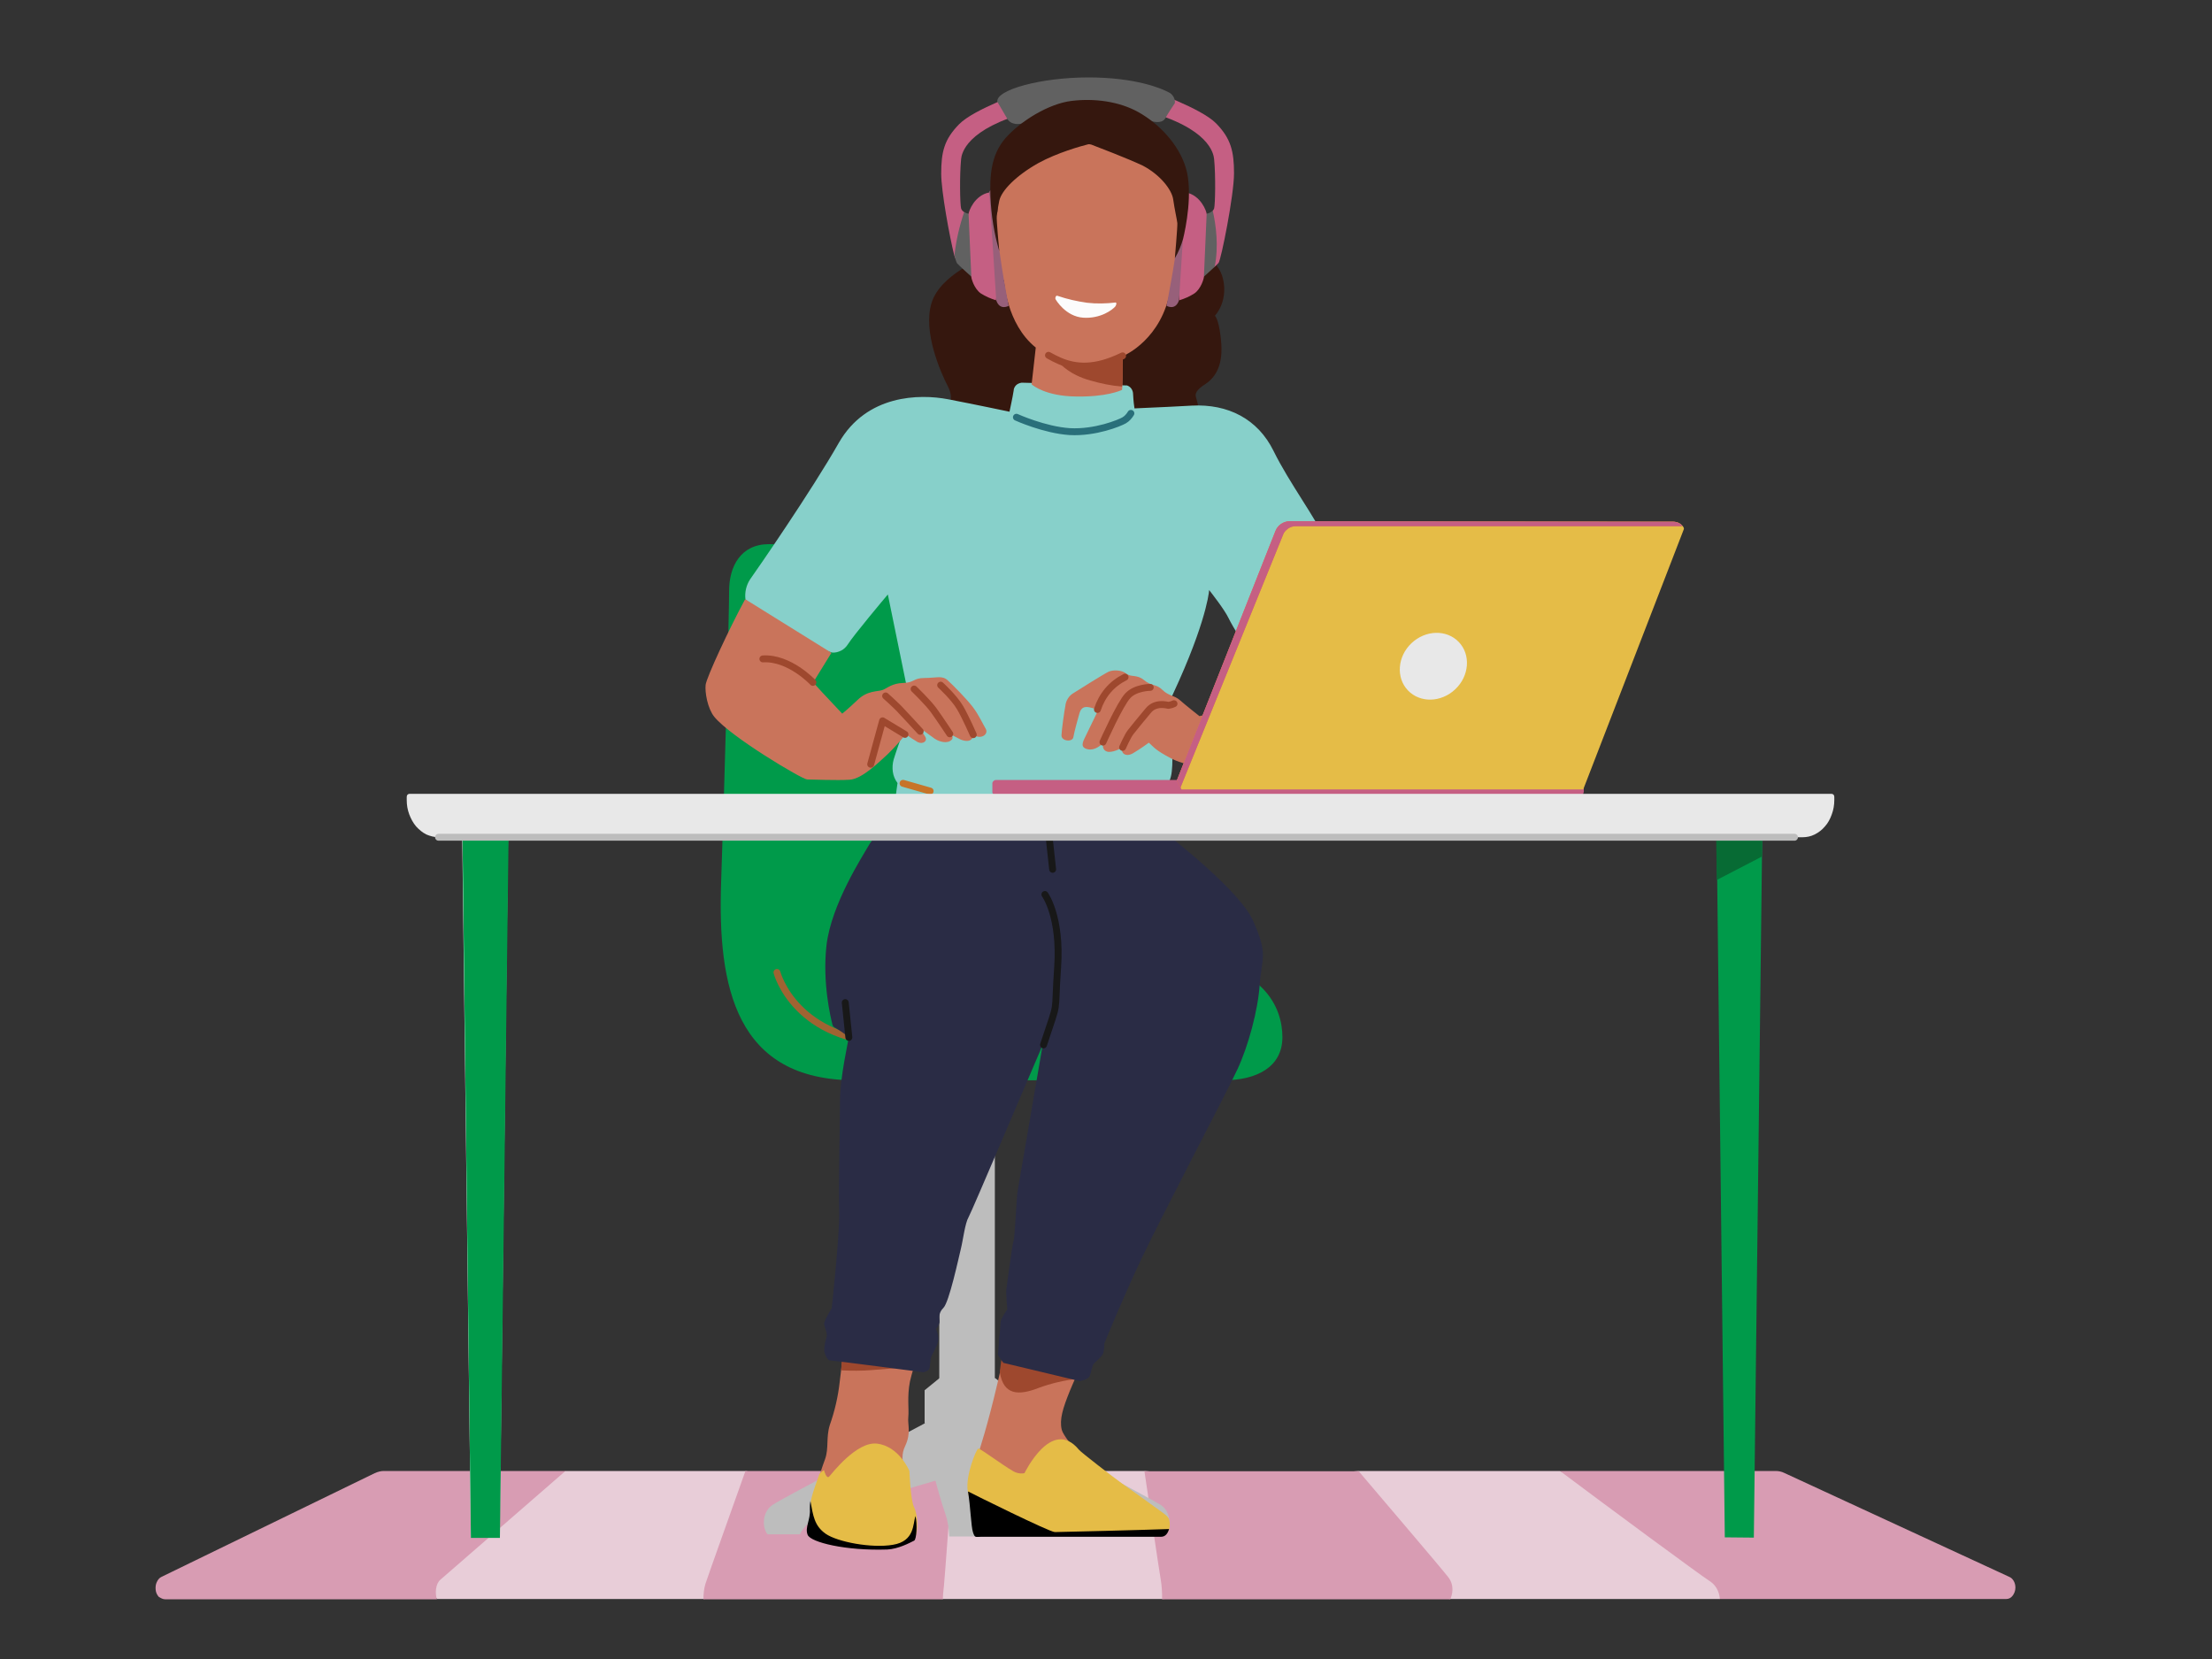 <svg xmlns="http://www.w3.org/2000/svg" xmlns:xlink="http://www.w3.org/1999/xlink" x="0px" y="0px" viewBox="0 0 800 600" style="enable-background:new 0 0 800 600;" xml:space="preserve"><rect x="0" y="0" width="800" height="600" fill="#333333" stroke="none"/> <style type="text/css"> .st0{fill:#E8CDD8;} .st1{fill:#D89CB3;} .st2{fill:#BDBDBD;} .st3{fill:#009A4A;} .st4{fill:none;stroke:#A06332;stroke-width:2.497;stroke-linecap:round;stroke-linejoin:round;} .st5{fill:#C9745B;} .st6{fill:#9E482E;} .st7{fill:#2A2C45;} .st8{fill:#181818;} .st9{fill:#35170E;} .st10{fill:#87D0CA;} .st11{fill:none;stroke:#9E482E;stroke-width:2.497;stroke-linecap:round;stroke-linejoin:round;} .st12{fill:#FCFCFC;} .st13{fill:#C55F83;} .st14{fill:#616161;} .st15{fill:#97607A;} .st16{fill:none;stroke:#181818;stroke-width:2.497;stroke-linecap:round;stroke-linejoin:round;} .st17{fill:#E5BC47;} .st18{fill:none;stroke:#C77429;stroke-width:2.497;stroke-linecap:round;stroke-linejoin:round;} .st19{fill:none;stroke:#296F7A;stroke-width:2.497;stroke-linecap:round;stroke-linejoin:round;} .st20{fill:#E66A48;} .st21{fill:#E8E8E8;} .st22{fill:#FFFFFF;} .st23{fill:#076B34;} .st24{fill:none;stroke:#BDBDBD;stroke-width:2.497;stroke-linecap:round;stroke-linejoin:round;} </style> <g id="Expert_Advice_Proof_Point"> </g> <g id="Layer_2"> <g> <path class="st0" d="M564.1,532h-72.6c-30.3,2.7-47.5,2.8-77.5,0h-69.6c-32.8,4.8-49.9,3.9-74.9,0h-65 c-47.8,18.3-58.1,29.1-46.5,46.3h96.4c30.8-3.5,52.7-4.9,86.6,0h79.3c38.3-1.9,64.7-3.5,104.2,0H622 C641.2,567.4,607.4,548.9,564.1,532z"></path> <path class="st1" d="M59.7,578.4l98.3,0c-0.7-2.2-0.5-5.6,1.3-7.1c2.2-1.9,38.1-33.1,45.2-39.3l-65.7,0c-1.1,0-2.2,0.3-3.3,0.8 l-77.1,37.5c-0.7,0.3-1.3,1-1.7,1.9c-0.4,0.8-0.5,1.8-0.4,2.8c0.1,1,0.5,1.8,1.1,2.5C58.2,578,58.9,578.4,59.7,578.4z"></path> <path class="st1" d="M618.3,571.8c3.1,2,3.6,5.1,3.7,6.5l103.6,0c0.9,0,1.7-0.4,2.3-1.2c0.6-0.8,1-1.8,1-2.9v0 c0-0.9-0.2-1.7-0.6-2.4c-0.4-0.7-0.9-1.2-1.6-1.5l0,0l-81.4-37.6c-1-0.5-2.1-0.7-3.1-0.7h0l-78,0 C579.5,543.5,615.1,569.8,618.3,571.8z"></path> <path class="st1" d="M255.1,572.9c-0.5,1.8-0.7,3.6-0.7,5.5H341c0-1.4,0.2-3.2,0.4-5c0.3-3,2.4-31.7,3.1-41.4h-74.9 C266.2,541.6,256.1,569.8,255.1,572.9z"></path> <path class="st1" d="M419.8,571.3c0.4,2.3,0.5,4.7,0.5,7.1l104.2,0c0.7-1.5,1.7-5-0.8-8.1c-2.8-3.6-25.7-30.4-32.3-38.2l-77.5,0v0 C415.1,539.9,419.1,567.3,419.8,571.3z"></path> </g> <g> <path class="st2" d="M419.7,544.2c-2.5-1.6-54.2-29.3-54.2-29.3c-11.4-11.1-29.3-1.2-31.1-0.1c-0.6,0.4-50.7,26.6-54.9,29.4 c-4.1,2.7-3.8,8.5-1.9,10.7c0,0,0,0,0,0c0,0,0,0,0,0h11.7c0,0,0,0,0,0c0,0,0,0,0,0c0.2-0.5,2.5-5.3,9.6-7.6 c7.2-2.4,37.8-11.3,39.4-11.8c0,0,0,0,0,0c0,0,0,0,0,0s0,0,0,0c0,0,0,0,0,0c0.2,0.8,2.3,8.4,3.6,12c0.9,2.6,1.3,5.4,1.4,8.2 c0,0,0,0,0,0c0,0,0,0,0,0h12.5c0,0,0,0,0,0c0,0,0,0,0,0c0-2.8,0.5-5.5,1.4-8.2c1.3-3.6,3.3-11.2,3.5-12c0,0,0,0,0,0c0,0,0,0,0,0 c0,0,0,0,0,0c0,0,0,0,0,0c1.5,0.4,32.2,9.4,39.4,11.8c7,2.3,9.4,7.2,9.6,7.6c0,0,0,0,0,0c0,0,0,0,0,0h11.7c0,0,0,0,0,0 c0,0,0,0,0,0C423.5,552.6,423.8,546.9,419.7,544.2z"></path> <path class="st2" d="M339.7,387h20.1v111.3c0,11.1-20.1,11.1-20.1,0V387z"></path> <path class="st3" d="M278.1,196.8c-10.3,0-14.4,8.2-14.4,16.8c0,8.6-1.6,67.8-2.9,105.6s5.3,71.5,48.5,71.5h133.1 c12.3,0,21.4-4.9,21.4-15.6c0-10.7-6.6-26.7-37.8-29.2c-31.2-2.5-45.6-3.3-54.6-25.5c-9-22.2-20.9-102.3-23.4-110.5 c-2.5-8.2-7.8-12.3-19.7-12.3C316.3,197.6,288.4,196.8,278.1,196.8z"></path> <path class="st4" d="M281,351.7c0,0,6.6,25.5,43.1,25.5h116.9"></path> <path class="st2" d="M334.3,514.8C334.3,514.8,334.3,514.8,334.3,514.8C334.3,514.8,334.3,514.8,334.3,514.8 C334.3,514.8,334.3,514.9,334.3,514.8C334.3,514.9,334.3,514.9,334.3,514.8l31.2,0.1c0,0,0,0,0,0c0,0,0,0,0,0v-12.1c0,0,0,0,0,0 c0,0,0,0,0,0l-5.6-4.4c0,0,0,0,0,0h-20.1c0,0,0,0,0,0l-5.4,4.4c0,0,0,0,0,0c0,0,0,0,0,0V514.8z"></path> </g> <g> <path class="st5" d="M335.3,480.6c0,0-5,13.4-6.2,19c-1.1,5.6-0.3,10.1-0.6,12.9c-0.3,2.8,1.1,5.6-1.1,10.4c-0.7,1.4-1,2.8-1,4.3 c0,1.5,0.3,3,1,4.3l0.3,4.5c0.1,1-0.1,1.9-0.4,2.8c-0.3,0.9-0.9,1.7-1.6,2.4c-0.7,0.7-1.5,1.2-2.4,1.5c-0.9,0.3-1.9,0.4-2.8,0.3 l-18.3-1.9c-1-0.1-1.9-0.4-2.7-0.9c-0.8-0.5-1.5-1.2-2.1-2c-0.5-0.8-0.9-1.8-1-2.7c-0.1-1,0-2,0.3-2.9c0.6-1.8,1.2-3.6,1.7-4.9 c1.4-3.9,0.3-7.8,1.7-12.3c1.8-5.1,3-10.3,3.6-15.7c0.8-7,3.4-27.7,3.4-27.7L335.3,480.6z"></path> <path class="st6" d="M304.2,495.6c0.2-4.1,1-8.6,1.6-13l0.7-0.8l28.3-1.3l0.5,0.2c0,0-2.8,7.5-4.7,13.6 c-4.3,0.3-10.1,0.8-15.2,1.2C311.7,495.8,307.9,495.8,304.2,495.6L304.2,495.6z"></path> <path class="st5" d="M397.5,480.1c0,0-8.1,16.8-10.6,23c-2.5,6.2-3.8,10.3-2.9,14c0.9,3.7,14.2,17.7,14.8,19 c0.6,1.2-26.8,13.7-26.8,13.7l-18.7-3.7c0,0-1.6-11.6-1.6-13.4c0-1.9,6.6-16,14.8-60C382,474.7,397.5,480.1,397.5,480.1z"></path> <path class="st6" d="M363.1,486c5.3-5.7,17.8-6.4,17.8-6.4l11.5,11.1c-1.3,2.8-1.8,5.5-2.9,8c-4.7,0.5-9.3,1.6-13.7,3.2 c-7.6,3-12.9,2.6-14.2-5.6C361.5,496.4,362.4,489.7,363.1,486z"></path> <path class="st7" d="M419.5,289.5l-1.3,9.2c0,0,0.7,0.5,1.8,1.4c6.5,5,28.5,22.6,33.1,32.7c5.7,12.6,3.2,13.6,2.5,23.1 c-0.6,9.5-4.2,22.5-8,30.7c-3.8,8.2-27.9,54-34.9,68.9c-7,14.8-13.3,30.4-13.3,30.4c0,1.2-0.1,2.4-0.4,3.5 c-0.4,1.1-2.7,3.1-3.4,3.8c-0.7,0.7-1,3.8-1.7,4.8s-3.4,1.5-3.4,1.5l-27.6-6.6c0,0-2.2-2.7-2-3.4c0.3-0.7,0.3-5.3,0.6-6.7 c0.3-1.4,0.1-4.2,0.6-5.5c0.6-1.3,1.4-2.6,2.2-3.8c0,0-0.6-5.9-0.3-7.6c0.3-1.7,2-15.3,2.5-16.8c0.6-1.5,1.1-15.7,1.5-18.1 c0.4-2.2,8.1-47.3,9.1-53.1c0,0,0,0,0,0c0,0,0,0,0,0c0,0,0,0,0,0c0,0,0,0,0,0c-2.7,6.2-25.6,60.2-26.8,62.3 c-1.3,2.2-2,8.3-2.8,11.5c-0.8,3.2-4.2,19.2-6.3,21.3c-2.1,2.1-1.3,3.9-1.4,5.2c-0.2,0.9-0.6,1.7-1.3,2.4c0,0,1.3,2.5,0.7,4.8 c-0.6,2.2-2.2,4.5-2.5,5.6c-0.3,1.1-0.3,3.5-0.7,4.2c-0.4,0.7-2,1.1-2,1.1s-33-4.3-33.9-4.3c-0.8,0-1.8-2.1-2-3.4 c0-1.7,0.3-3.3,0.8-4.9c0.6-1.7-1.1-4.1-0.8-5.3c0.3-1.3,2.7-5.3,2.7-5.3s2.9-26.3,2.7-34.7c-0.3-8.4,0.3-31.6,0.3-40.3 c0-8.7,3.1-21.8,3.1-22.7c0-0.7-3.8-3.1-5.2-3.9c-0.3-0.2-0.5-0.5-0.6-0.8c-0.7-2.7-3.7-15.3-2.2-28.7c1.7-15.1,13.5-33,15.2-36.1 c1.1-2,4.8-6.5,7.1-9.5c0.8-0.9,1.5-1.8,2.1-2.8c0.3-0.8,2-12.3,2-12.3L419.5,289.5z"></path> <path class="st8" d="M321.5,296.3c0.7-1,1.3-2,1.9-3c0.2-0.6,1.2-5.6,1.7-9c14.6,0.3,54,2.1,62.4,2.5l4.2,0.4 c5.5,0.7,18.3,2.6,27.5,4l-0.7,7.2c0,0.1,0,0.2,0,0.2c0,0.1,0.1,0.1,0.1,0.2c0.3,0.3,0.7,0.8,1.3,1.4c-11,0-38.6,0-44.4-0.2 c-7.3-0.3-44.5-2.8-51.2-3.4C323.4,296.4,322.4,296.4,321.5,296.3z"></path> <path class="st9" d="M429.9,72.1L429.9,72.1c0,0.2,0.5,5.1,1.4,9.3c1.7,8.2,5.6,11.5,8.6,14.6c3.2,3.4,4.6,12.2-0.5,18.2 c0,0,0,0,0,0c0,0,0,0,0,0c0.3,0.3,1.7,2.2,2.3,10.1c0.6,8.7-2.7,12.6-5.9,14.7c-3.2,2-3.6,3.5-3.3,4.5c0.2,1,2.2,6.6,0.8,10.1 c-1.4,3.5-3.1,6.8-11.2,7.7c-8.2,0.9-7,12.8-30.3,15.2c-23.2,2.4-31.6-15.1-31.6-14.6c0,0.5-7-0.5-10.9-3.5 c-3.8-2.9-6-7.5-6.3-9.8c-0.2-2.3,2.3-4-0.2-8.9c-2.6-5-9.1-19.7-5.9-30.1c3.2-10.5,18.7-16,19-16.9c0.2-0.9,1.7-11.9,3.4-25.8 c1.6-13.7,23.9-22.3,24.6-22.5c0,0,0,0,0,0l22.3,0.8c0,0,0,0,0,0c0.4,0.2,15.2,9.2,18.5,13.5C427.9,62.8,429.8,71.9,429.9,72.1z"></path> <path class="st10" d="M487.4,223.6c0.4-0.2,0.7-0.5,0.9-0.8c0.4-1,0.4-2,0.1-3c-0.7-2.2-4.6-14.7-8.5-23.5 c-3.9-8.8-13.6-21.6-19.3-33.2c-5.7-11.6-16.5-17.1-29.6-16.4c-12.4,0.7-19.9,0.9-20.7,1c0,0,0,0,0,0c0,0,0,0,0,0c0,0,0,0,0,0 c0,0,0,0,0,0c-0.1-0.4-0.4-2.9-0.5-5.1c0-0.7-0.2-1.4-0.6-2c-0.4-0.6-1-1-1.6-1.2l-38.1-1c-0.7,0.1-1.5,0.4-2,0.9 c-0.5,0.5-0.9,1.2-0.9,2c-0.4,2.6-1.4,7-1.5,7.6c0,0,0,0,0,0c0,0,0,0,0,0s0,0,0,0c0,0,0,0,0,0c-1-0.2-12.3-2.6-22.2-4.5 c-10.4-2-29.5-1.7-39.5,15.7c-9.9,17.4-29.8,46.2-32.1,49.4c-1.4,2.1-2,4.7-1.7,7.2c10.4,11.3,18,15.3,31.4,19.3 c1.1,0.1,2.2-0.2,3.2-0.7c1-0.5,1.8-1.3,2.4-2.2c1.9-3.1,13.3-16.7,14.5-18.1c0,0,0,0,0,0c0,0,0,0,0,0c0,0,0,0,0,0c0,0,0,0,0,0 l8.5,41.5c0,0-4.9,13.2-6.4,18.2c-0.4,1.4-0.5,3-0.3,4.4c0.2,1.5,0.8,2.9,1.7,4.1c0,0-0.6,4.1-0.6,4.7c0,0.2,0.1,0.4,0.2,0.5 c0.1,0.2,0.3,0.3,0.4,0.4c0,0,24.7,8.1,51.6,8.6s43.1-3.1,43.1-3.1s2.6-3.4,2.4-4.5c-0.2-1.2-1-4.7-1-4.7s2.6-1.1,3.1-6.2 c0.6-5,0-15.3-2-22.8c13.7-28.2,15.4-41,15.5-42.7c0,0,0,0,0,0c0,0,0,0,0,0c0,0,0,0,0,0c0,0,0,0,0,0c0.8,1,5.5,7,7,10.1 c1.6,3.3,6.2,10.6,7,11.8c0.3,0.3,0.7,0.6,1.1,0.8c0.4,0.2,0.9,0.3,1.4,0.3C469.5,237,478.6,233.6,487.4,223.6z"></path> <path class="st5" d="M487.4,223.6c0,0,10.6,27.6,12.1,31.4c1.5,3.8,0.8,10.5,0.2,13.9c-0.6,3.4-4.4,13.4-16,13.4 c-12-0.1-23.9-1.1-35.7-2.9c-11.3-1.7-19.3-2.3-24.8-5.3c-5.4-2.9-5.6-3.6-7.7-5.5c0,0,0,0,0,0c0,0,0,0,0,0 c-0.4,0.3-3.3,2.4-5.7,3.8c-2.5,1.5-4.7,0.1-3.8-2.1c0,0,0,0,0,0c0,0,0,0,0,0c0,0,0,0,0,0c0,0,0,0,0,0c-0.8,0.5-3.9,2.1-5.7,1.5 c-1.7-0.6-1.5-2.4-1.3-3.1c0,0,0,0,0,0c0,0,0,0,0,0c0,0,0,0,0,0c0,0,0,0,0,0c-0.7,0.7-3,2.8-5.5,2.3c-2.9-0.6-2-2.5-1-4.5 c0.9-1.9,4.3-8.9,4.7-9.7c0,0,0,0,0,0c0,0,0,0,0,0c0,0,0,0,0,0s0,0,0,0c-0.5-0.2-3-1.2-4.5-1.1c-1.6,0.1-2.1,1.5-2.4,2.6 c-0.3,1.1-1.8,6.4-2.1,8.3c-0.3,1.9-4.4,1.5-4.3-0.7c0.1-2.2,1-8.6,1.4-10.6c0.1-1,0.4-1.9,1-2.8c0.5-0.8,1.3-1.5,2.2-2 c2.2-1.4,10.8-6.8,12.5-7.6c1.7-0.7,4.7-0.6,6.3,0.7c1.6,1.4,3.9,0.2,6.5,2.4c2.6,2.2,4.4,1.3,6.6,3.5c2.2,2.2,4.4,2,6.3,3.7 c1.9,1.7,7.1,5.8,7.1,5.8l28.9-7.1c0,0,0,0,0,0c0,0,0,0,0,0c0,0,0,0,0,0c0,0,0,0,0,0l-8.6-15L487.4,223.6z"></path> <path class="st5" d="M300.7,236.1l-6.6,10.7c0,0,0,0,0,0c0,0,0,0,0,0c0.4,0.5,4.7,5.2,10.5,11.3c0,0,1.9-1.5,5.6-5 c3.6-3.5,7.4-2.9,9.1-3.6s3.4-2.4,7.4-2.5c4.1-0.1,3.5-1.8,7.7-1.8c4.2,0,6.3-1,8.3,0.8c2,1.8,7.1,7,9.2,9.8 c2.1,2.8,3.5,5.9,4.6,7.8c1.1,1.9-1.6,4-4.4,2.2c0,0,0,0,0,0s0,0,0,0c0,0,0,0,0,0s0,0,0,0c-0.1,0.6-0.6,3.2-4.6,1.7l-3.5-1.8 c0,0,0,0,0,0c0,0,0,0,0,0c0,0,0,0,0,0c0,0,0,0,0,0c0.5,0.5,1,1.5-0.4,2.3c-2,1.1-4.8-0.3-5.5-0.8c-0.7-0.5-3.7-2.7-4-2.9 c0,0,0,0,0,0l-0.9,0.1c0,0,0,0,0,0s0,0,0,0c0,0,0,0,0,0c0,0,0,0,0,0c0.5,0.6,1,1.3,1.4,2c1,1.6-0.8,2.9-2.7,2 c-1.5-0.9-2.9-1.8-4.3-2.9c0,0,0,0,0,0c0,0,0,0,0,0c-2.1,2.6-4.3,5.1-6.7,7.4c-2.8,2.5-9,8.8-13.6,9.1c-4.6,0.3-13.7-0.1-15.4-0.1 c-1.7,0-27.7-15.4-33.6-22.7c-2.4-3-3.4-8.8-3.1-11.5c0.3-2.7,8.6-20.5,14.3-31L300.7,236.1z"></path> <path class="st5" d="M405.8,141C405.8,141,405.8,141,405.8,141C405.8,141,405.8,141,405.8,141l0.1-1.1l0.2-11.1c0,0,0,0,0,0 c0,0,0,0,0,0c0.9-0.4,14.1-6.2,17.2-24.1c1.8-0.1,3.5-0.8,4.8-2c1.4-1.1,2.4-2.6,2.8-4.4c1.9-6.1,4.4-15.3-3.3-16.5 c0.5-6.3,0.3-12.7-0.6-19c-1.5-10-11.3-22-31.8-24.1c-20.5-2.1-29.7,14-31.6,19c-1.9,5-2.9,19-2.9,19s-5.9,0.6-6.1,6.5 c-0.2,6,1.7,12.1,3.3,14.2c1.5,2.1,5.2,4,5.2,4s0.8,15.7,11.5,24.3c0,0,0,0,0,0c0,0,0,0,0,0l-1.5,13.3c0,0,0,0,0,0c0,0,0,0,0,0 c0.4,0.4,5.2,4.3,16.1,4.4C400,143.6,405.2,141.3,405.8,141z"></path> <path class="st6" d="M383.4,131.5c0,0,3.3,4,10.9,6.1c3.8,1.1,7.6,1.9,11.5,2.2c0.3-3.7,0.3-7.4,0.2-11.2 c-9.9,5-16.9,4.3-22.6,1.9C383.4,131,383.4,131.2,383.4,131.5L383.4,131.5z"></path> <path class="st11" d="M379.2,128.5c1.4,0.8,2.8,1.5,4.2,2.1c5.7,2.4,12.6,3,22.6-1.9"></path> <path class="st12" d="M403.5,109.4c-3.4,0.4-6.9,0.5-10.3,0.1c-3.6-0.5-7.2-1.3-10.7-2.5c-0.7-0.3-0.9,0.8-0.8,1.1 c0.1,0.3,3.7,6.4,10.1,6.8c6.3,0.4,10.6-2.9,11.6-4.1C404,109.8,403.7,109.4,403.5,109.4z"></path> <path class="st13" d="M352.7,78.8l-2.1-1c-0.7-0.2-1.4-0.6-1.9-1.1c-0.5-0.3-0.9-0.7-1.1-1.3c-0.4-1.4-0.6-11.8,0-17.9 c0.2-1.9,1.7-11,24.9-17.1l-1.8-7.4c0,0-18.4,6.4-23.8,11.9c-5.4,5.5-6.5,10-6.5,17.9c0,6.3,3,22.7,4.7,29.5 c0.3,0.9,0.7,1.8,1.3,2.6c0.9,1,5.3,4.5,5.3,4.5L352.7,78.8z"></path> <path class="st14" d="M348.7,76.7c0.5,0.3,1,0.5,1.6,0.6l2.4,1.5l-1,21.6c0,0-4.7-4.2-5.6-5.2c-0.4-0.9-0.7-1.9-0.9-3 C345.8,86.9,347,81.7,348.7,76.7L348.7,76.7z"></path> <path class="st13" d="M357.8,69.6c3.2,15.4,4.2,27.6,2.4,39c-1.9-0.6-3.8-1.4-5.5-2.5c-2.4-1.7-3.4-5.4-3.4-5.9 c0-0.5-1-21.9-1-22.8S352.4,70.6,357.8,69.6z"></path> <path class="st15" d="M357.8,69.6c0,0-0.1-1.1,1.8-1.1c0,0,0.4,11.3,1.1,16.6c0.2,1.9,0.5,3.9,0.8,5.9c0.5,3.7,1.1,7.4,1.6,10.4 c0.8,4.6,1.7,9.2,1.7,9.2s-3.2,1.9-4.5-2L357.8,69.6z"></path> <path class="st13" d="M434,78.8l2.7-0.3c0,0,1.6-0.9,1.9-2.3c0.2-0.2,0.4-0.5,0.5-0.8c0.4-1.4,0.6-11.8,0-17.9 c-0.2-1.9-1.7-11.2-24.9-17.4l1.8-7.4c0,0,18.4,6.4,23.8,11.9c5.4,5.5,6.5,10.2,6.5,18.1s-4.7,31.4-5.6,32.4 c-0.2,0.2-0.8,0.8-1.3,1.3c-1.4,0.8-2.8,1.5-4.3,2.1L434,78.8z"></path> <path class="st14" d="M424.9,37.3c0.1-0.8-0.1-1.6-0.5-2.3c-0.4-0.7-1-1.3-1.7-1.6c-2.6-1.4-11.9-5.4-29.1-5.4 c-17.2,0-33.5,4.5-32.9,8.8c0,0,2,3.4,3.5,6c1.4,2.6,4.7,2.2,5.9,1.7c1.1-0.5,46-0.8,46-0.8s4,1.5,5.4-1 C422.5,40.9,423.7,39.1,424.9,37.3L424.9,37.3z"></path> <path class="st14" d="M438.6,76.2c1.2,5.2,2.2,13,0.7,20.3c-1.7,1.6-4.3,3.9-4.3,3.9l-1-21.6l2.4-1.5 C437.2,77.1,438,76.8,438.6,76.2z"></path> <path class="st13" d="M428.9,69.6c-2.2,14.6-3.4,28.4-2.4,39c2-0.6,3.8-1.4,5.5-2.5c2.4-1.7,3.4-5.4,3.4-5.9c0-0.5,1-21.9,1-22.8 S434.3,70.6,428.9,69.6z"></path> <path class="st15" d="M428.9,69.6c0,0,0.1-1.1-1.8-1.1c0,0-0.4,11.3-1.1,16.6c-0.3,2.7-0.7,5.6-1.1,8.5c-0.4,2.7-0.9,5.5-1.3,7.8 c-0.8,4.6-1.7,9.2-1.7,9.2s3.2,1.9,4.5-2L428.9,69.6z"></path> <path class="st9" d="M394.7,52.3c-0.4-0.1-0.8-0.2-1.2-0.1c-2.4,0.6-11.1,3-18,6.8c-8,4.5-13.3,9.9-14.1,13.6 c-0.4,1.9-0.7,3.7-0.9,5.6c-0.2,1,0.9,12.6,0.9,12.6c-1.9-6.4-2.9-13-3.2-19.6c-0.2-7.3,0-15,5.5-21.3 c5.5-6.2,15.6-12.4,23.8-13.4c8.1-1,17.2,0.1,24.3,4.1c7.1,4,14.5,11.4,17.1,20.2c2.6,8.8-0.1,21.8-1,25.5c-0.7,2.5-1.7,4.9-3,7.1 c0,0,1-11.5,0.9-12.7c-0.1-1.1-1-5-1.5-8.6c-0.5-3.5-4.7-8.9-11-12.2C407.8,57.3,397.3,53.3,394.7,52.3z"></path> <path class="st16" d="M377.9,323.5c0,0,5.9,8,4.6,26.5c-1.3,18.5,0.7,10.3-5.1,27.9"></path> <path class="st16" d="M307,375.2l-1.3-12.6"></path> <path class="st17" d="M390.2,524.3c0.8,1,12.5,10,15.7,12.3c3.3,2.3,9.8,7,13.1,9.4c3.3,2.3,3.8,2.8,4,4.4 c0.1,0.8,0.1,1.7-0.1,2.5c-0.3,1.5-2.5,2.2-4.2,2.2c-2.8,0-21.8,0.1-32.6,0.1c-37.1-2.1-33.2-4.2-36.1-15.9 c-0.9-5.6,3.1-15.2,3.8-15.4c0.7-0.2,11.9,8.3,13.8,8.7c0.9,0.3,1.9,0.4,2.9,0.2C370.5,532.9,380.3,512.3,390.2,524.3z"></path> <path class="st17" d="M317.1,522.1c-7.3-0.8-16.2,10.8-17.2,11.9c-1,1-1.7-1.8-1.9-2.3c0,0,0,0,0,0c0,0,0,0,0,0c0,0,0,0,0,0 s0,0,0,0c-0.3,0.2-1.6,0.9-1.8,1.8c-0.2,0.8-2.1,5.4-2.9,9.1c0,0.1,0,0.3-0.1,0.4c0,1.1,0,2.1,0.2,3.2c0.3,3.8-0.6,5.5,0.5,8.1 c1.1,2.7,12,6,27.4,5.5c4-0.1,7.5-2.7,9.1-3.5c1.2-0.6,1.7-4.5,1.1-8.1c-0.2-1.1-0.5-2.3-1-3.3c-1.2-2.6-1.6-12.9-1.6-12.9 S325.2,523,317.1,522.1z"></path> <path d="M351.9,554.2c-0.7-2.1-0.9-9.2-1.8-14.8c0,0,0,0,0,0c0,0,0,0,0,0c0,0,0,0,0,0c0,0,0,0,0,0c2.1,1.1,29.5,14.7,31.4,14.7 c1.7,0,33.2-0.8,41.3-1.1c0,0,0,0,0,0c0,0,0,0,0,0s0,0,0,0c0,0,0,0,0,0c-0.4,1.4-1.2,2.8-2.9,2.8h-65.1 C352.8,555.8,352.6,556.3,351.9,554.2z"></path> <path d="M292.1,555.1c-1.1-2.7,1.1-5.5,0.8-9.3c0-1,0-1.9,0.2-2.9c0,0,0,0,0,0c0,0,0,0,0,0c0,0,0,0,0,0c0,0,0,0,0,0 c1,5.3,1.4,8.9,5.5,11.8c4.3,3,16.7,5.3,24.3,4c8-1.3,7.2-7.6,8.2-10.4c0,0,0,0,0,0c0,0,0,0,0,0s0,0,0,0c0,0,0,0,0,0 c0.7,2.9,0.4,8.5-0.5,8.9c-1.6,0.8-5.7,3-9.7,3.2C305.8,560.9,293.2,557.8,292.1,555.1z"></path> <path class="st18" d="M481.2,214.7c0,0-19.3,5-27.7,11.8"></path> <path class="st18" d="M417.9,286.4l-31.6,2.2"></path> <path class="st18" d="M336.4,286.1l-9.8-2.8"></path> <path class="st11" d="M294,246.8c0,0-8.5-9.1-18.1-8.5"></path> <path class="st11" d="M475,248.5l-12.6,3.2"></path> <path class="st11" d="M424.6,254.5c-0.6,0.3-1.3,0.5-2,0.6c-0.7-0.1-4.8-1.3-7.4,2c-2.7,3.2-5.2,6.3-6.3,7.7 c-1.1,1.4-2.9,5.5-2.9,5.5"></path> <path class="st11" d="M416,248.6c0,0-5.3,0-8.1,3c-2.8,2.9-9,16.8-9,16.8"></path> <path class="st11" d="M406.9,244.9c-2.4,1.2-4.5,2.8-6.2,4.8c-1.7,2-3,4.4-3.8,6.9"></path> <path class="st11" d="M332.8,264.5c0,0-5.5-6-7.7-8.3c-2.2-2.2-4.8-4.5-4.8-4.5"></path> <path class="st11" d="M330.6,249.2c0,0,5,4.8,7.1,7.7c2.1,2.9,5.8,8.5,5.8,8.5"></path> <path class="st11" d="M352,265.7c0,0-2.7-6.2-4.8-9.8c-2.1-3.6-7-8.1-7-8.1"></path> <path class="st11" d="M327.3,265.6l-8.1-4.9l-4.3,15.7"></path> <path class="st16" d="M379,298.8l1.7,15.6"></path> <path class="st19" d="M409,149.5c-0.6,1-1.4,1.9-2.4,2.5c-1.7,1-10.5,4.6-19.7,4.1c-9.2-0.6-19.3-5.2-19.3-5.2"></path> </g> <g> <path class="st13" d="M572.7,286.6c0,0.3-0.1,0.6-0.3,0.8c-0.2,0.2-0.5,0.3-0.8,0.3H360.1c-0.2,0-0.3,0-0.4-0.1 c-0.1-0.1-0.3-0.1-0.4-0.3c-0.1-0.1-0.2-0.2-0.3-0.4c-0.1-0.1-0.1-0.3-0.1-0.4v-3.2c0-0.1,0-0.3,0.1-0.4c0.1-0.1,0.1-0.3,0.3-0.4 c0.1-0.1,0.2-0.2,0.4-0.3c0.1-0.1,0.3-0.1,0.4-0.1h211.4c0.2,0,0.3,0,0.5,0.1c0.1,0.1,0.3,0.1,0.4,0.3c0.1,0.1,0.2,0.2,0.3,0.4 s0.1,0.3,0.1,0.4V286.6z"></path> <path class="st17" d="M466.5,188.6c-1.1,0-2.2,0.3-3.1,0.9c-0.9,0.6-1.6,1.5-2,2.5l-35.7,90.2c0,0,0,0,0,0c0,0,0,0,0,0l1.6,3.3 c0,0,0,0,0,0c0,0,0,0,0,0h145.3c0,0,0,0,0,0c0,0,0,0,0,0l36.3-93.9c0.1-0.2,0.1-0.3,0.1-0.5c0-0.2-0.1-0.3-0.2-0.5 c-0.4-0.6-0.9-1.1-1.5-1.4c-0.6-0.3-1.3-0.5-2-0.5l0,0L466.5,188.6z"></path> <path class="st20" d="M426.9,284.9C426.9,284.9,426.9,284.9,426.9,284.9C426.9,284.9,426.9,284.9,426.9,284.9l-1.3-2.6l35.7-90.3 c0.4-1,1.1-1.9,2-2.5c0.9-0.6,2-1,3.1-1l138.8,0.2c0.6,0,1.3,0.2,1.8,0.4c0.6,0.3,1.1,0.7,1.5,1.2c0,0,0,0,0,0c0,0,0,0,0,0 c0,0,0,0,0,0c0,0,0,0,0,0H468.6c-1,0-2,0.3-2.8,0.9c-0.8,0.6-1.5,1.3-1.8,2.3L426.9,284.9C427,284.9,427,284.9,426.9,284.9 C427,284.9,426.9,284.9,426.9,284.9L426.9,284.9z"></path> <path class="st13" d="M426.9,284.9C426.9,284.9,426.9,284.9,426.9,284.9C426.9,284.9,426.9,284.9,426.9,284.9l-1.3-2.6l35.7-90.3 c0.4-1,1.1-1.9,2-2.5c0.9-0.6,2-1,3.1-1l138.8,0.2c0.6,0,1.3,0.2,1.8,0.4c0.6,0.3,1.1,0.7,1.5,1.2c0,0,0,0,0,0c0,0,0,0,0,0 c0,0,0,0,0,0c0,0,0,0,0,0H468.6c-1,0-2,0.3-2.8,0.9c-0.8,0.6-1.5,1.3-1.8,2.3L426.9,284.9C427,284.9,427,284.9,426.9,284.9 C427,284.9,426.9,284.9,426.9,284.9L426.9,284.9z"></path> <path class="st21" d="M526.3,249.3c5.1-4.8,5.7-12.5,1.3-17.1c-4.4-4.6-12-4.4-17.1,0.4s-5.7,12.5-1.3,17.1 C513.6,254.3,521.2,254.1,526.3,249.3z"></path> </g> <g> <path class="st22" d="M170.3,556C170.3,556,170.3,556,170.3,556C170.3,556.1,170.4,556.1,170.3,556l10.4,0.1c0,0,0,0,0,0 c0,0,0,0,0-0.1l3.1-259.2c0,0,0,0,0-0.1c0,0,0,0-0.1,0h-16.6c0,0,0,0,0,0c0,0,0,0,0,0.1L170.3,556z"></path> <path class="st3" d="M623.8,556C623.8,556,623.8,556,623.8,556C623.8,556.1,623.9,556.1,623.8,556l10.4,0.1c0,0,0,0,0.1,0 c0,0,0,0,0-0.1l3.1-259.2c0,0,0,0,0-0.1c0,0,0,0,0,0h-16.6c0,0,0,0,0,0c0,0,0,0,0,0.1L623.8,556z"></path> <path class="st3" d="M180.8,556.2C180.8,556.2,180.8,556.2,180.8,556.2C180.9,556.1,180.9,556.1,180.8,556.2l3.2-259.5 c0,0,0,0,0,0c0,0,0,0,0,0c0,0,0,0,0,0c0,0,0,0,0,0h-16.8c0,0,0,0,0,0c0,0,0,0,0,0c0,0,0,0,0,0c0,0,0,0,0,0l3.1,259.4 c0,0,0,0,0,0.1c0,0,0,0,0,0H180.8z"></path> <path class="st23" d="M621,318.2l16.2-8.4c0,0,0,0,0,0c0,0,0,0,0,0l0.2-13c0,0,0,0,0,0c0,0,0,0,0,0c0,0,0,0,0,0c0,0,0,0,0,0h-16.7 c0,0,0,0-0.1,0c0,0,0,0,0,0s0,0,0,0l0.3,21.4C620.9,318.1,620.9,318.1,621,318.2C620.9,318.1,620.9,318.1,621,318.2 C621,318.2,621,318.2,621,318.2C621,318.2,621,318.2,621,318.2L621,318.2z"></path> <path class="st21" d="M158.6,302.8h493.3c1.5,0,3-0.3,4.4-1c1.4-0.7,2.7-1.7,3.7-2.9c1.1-1.2,1.9-2.7,2.5-4.4 c0.6-1.6,0.9-3.4,0.9-5.1v-1.2c0-0.3-0.1-0.6-0.3-0.8c-0.2-0.2-0.4-0.3-0.7-0.3H148.1c-0.3,0-0.5,0.1-0.7,0.3 c-0.2,0.2-0.3,0.5-0.3,0.8v1.2c0,1.8,0.3,3.5,0.9,5.1c0.6,1.6,1.4,3.1,2.5,4.4c1.1,1.2,2.3,2.2,3.7,2.9 C155.6,302.4,157.1,302.8,158.6,302.8L158.6,302.8z"></path> <path class="st24" d="M649,302.8H158.6"></path> </g> </g> </svg>